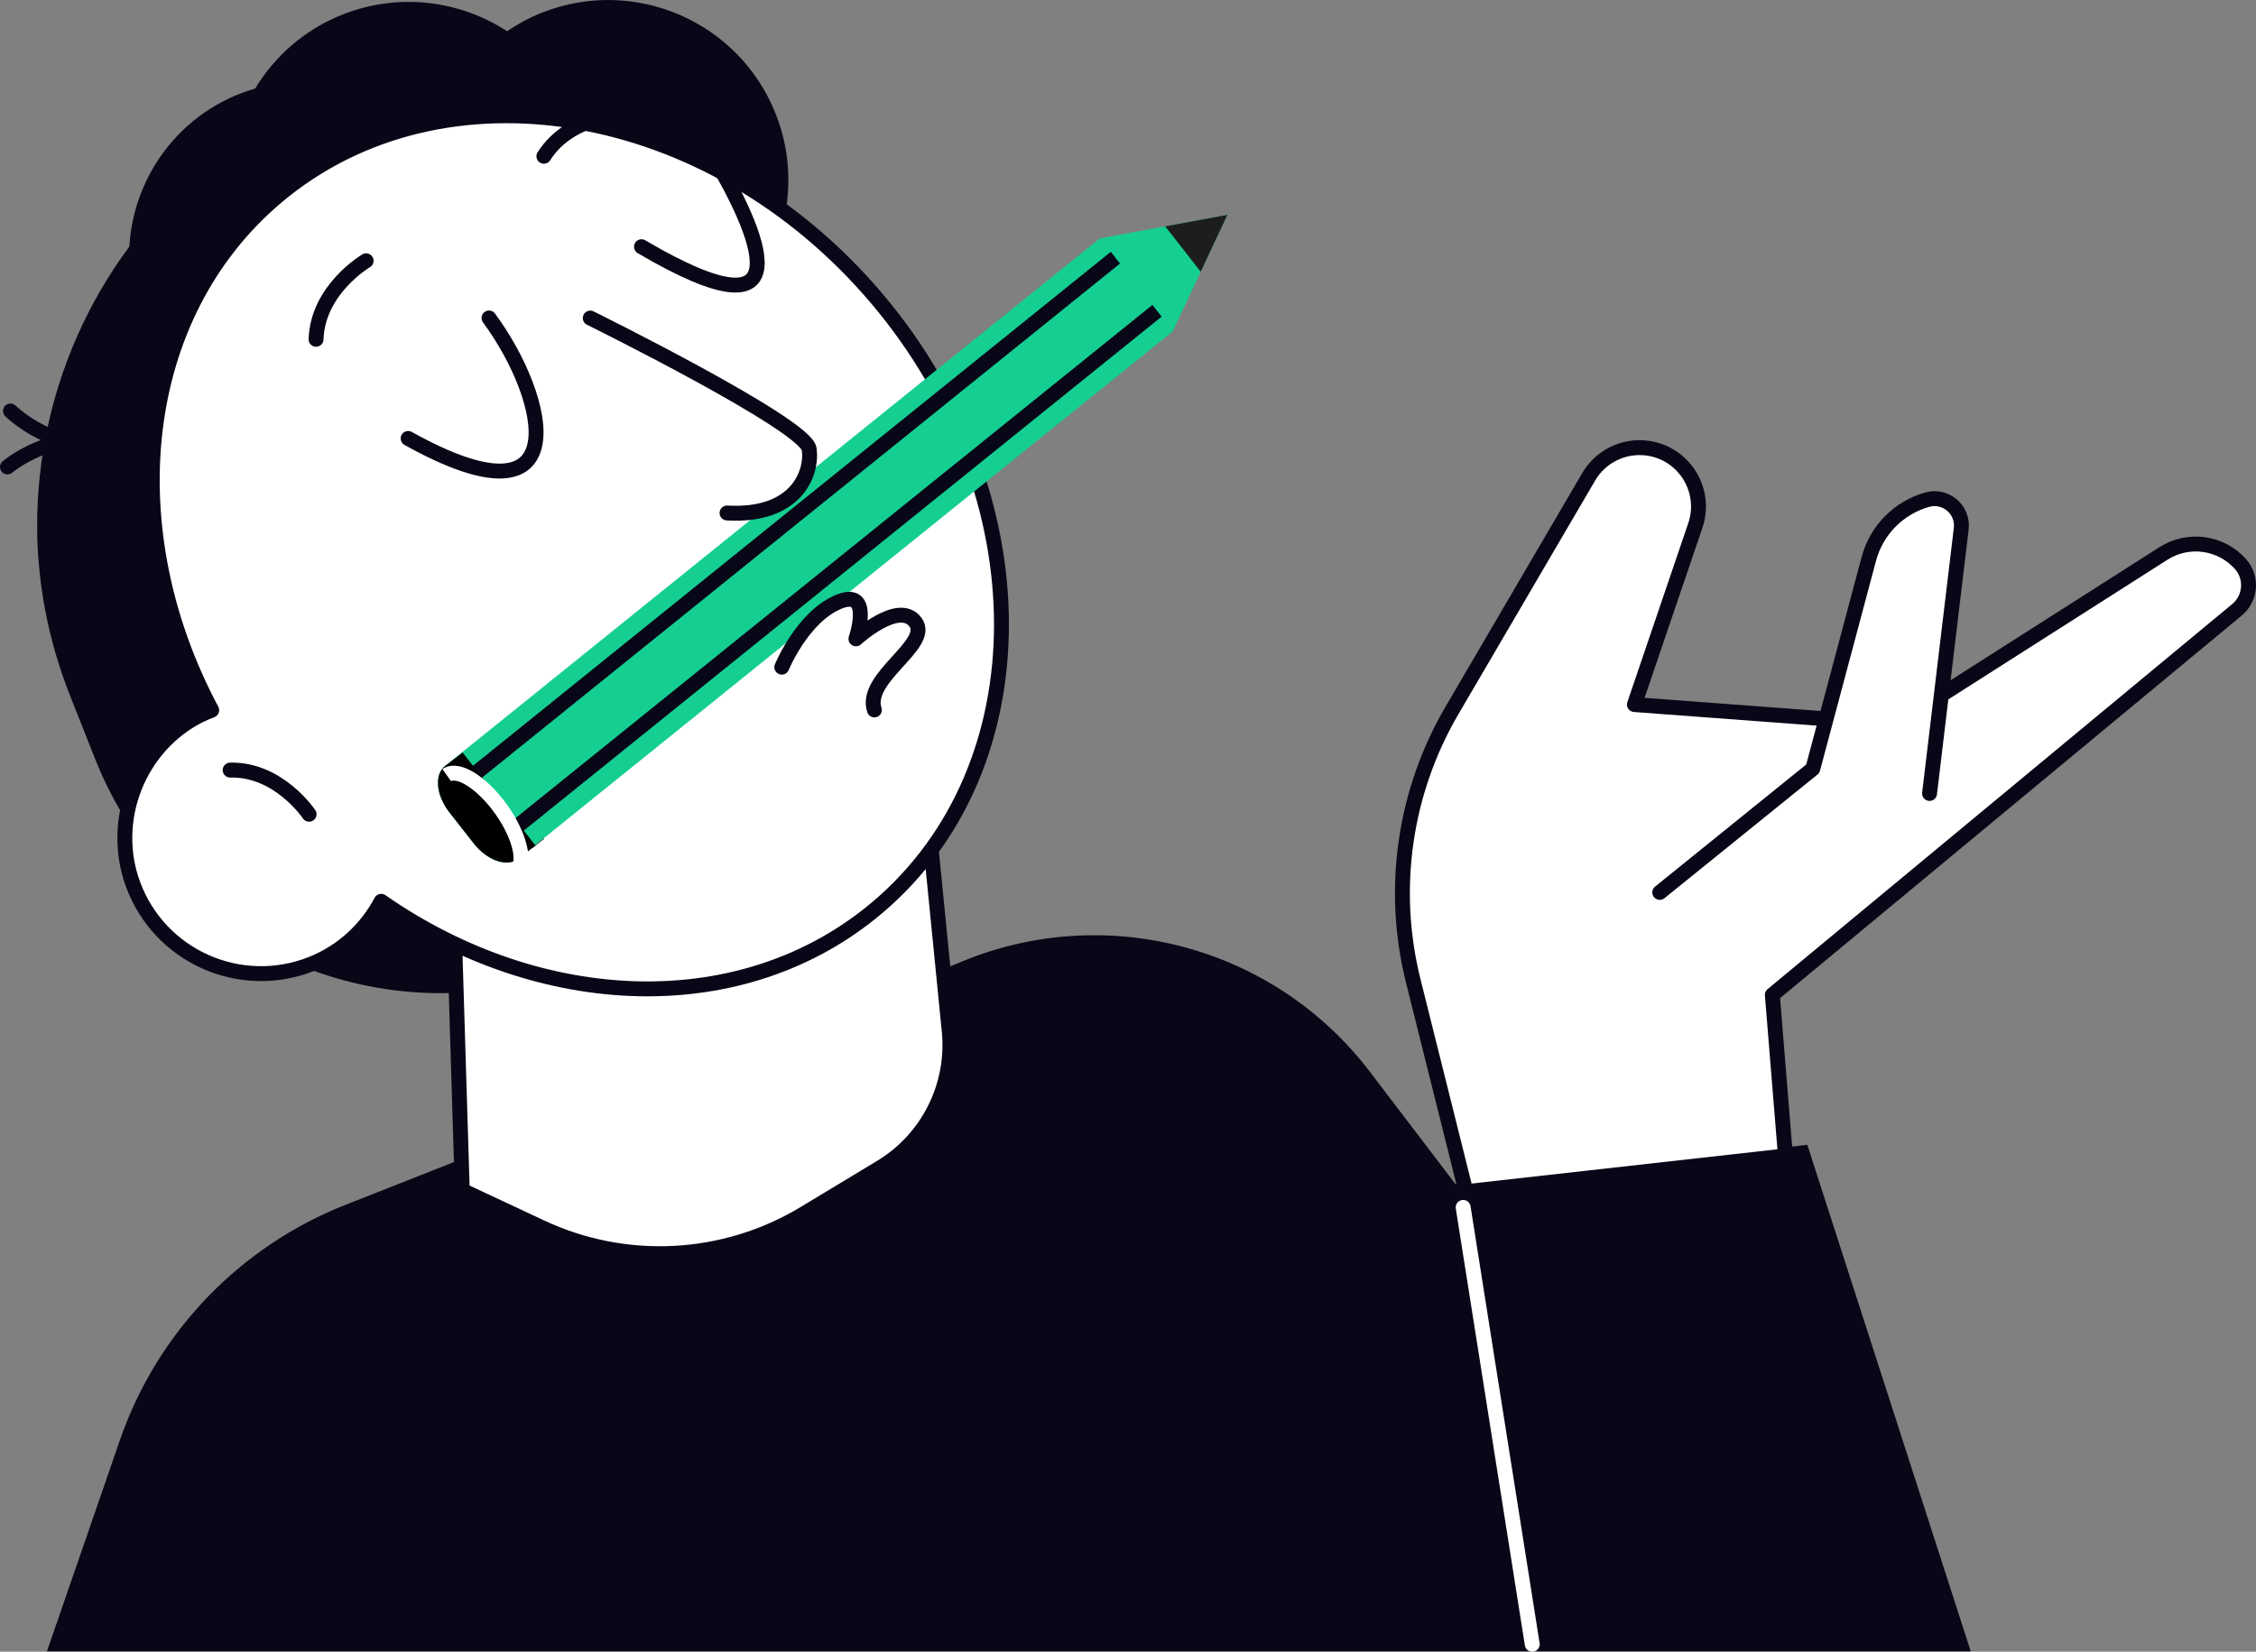<?xml version="1.0" encoding="UTF-8"?><svg id="uuid-3b63760b-f970-4567-8d30-0e8f46f63a8b" xmlns="http://www.w3.org/2000/svg" viewBox="0 0 151.627 111.033"><rect x="0" y="0" width="151.627" height="111.033" fill="#808080" stroke="none"/><defs><style>.uuid-b5d72da7-cefa-4ce1-ae1b-a6df32094168{fill:#15cf92;}.uuid-df5c1b81-6d85-487b-94f5-7833fd0a28b5{fill:#080717;}.uuid-6cc23e47-d850-445e-a853-fda28c5ecd38{fill:#1d1d1b;}.uuid-5f22979b-1503-4ca8-a5f6-619fff40d5ec,.uuid-b3fea67e-4a4b-43d4-ba22-159dcec5dee3,.uuid-3f24b899-2dff-476c-9d6e-7451177e2a1f,.uuid-3b99fcbb-19ac-41f2-867c-737ca5586da6{fill:none;}.uuid-5f22979b-1503-4ca8-a5f6-619fff40d5ec,.uuid-b3fea67e-4a4b-43d4-ba22-159dcec5dee3,.uuid-3f24b899-2dff-476c-9d6e-7451177e2a1f,.uuid-3b99fcbb-19ac-41f2-867c-737ca5586da6,.uuid-1d2cbc72-6c89-4032-a634-59f4110c21bb{stroke-width:1.002px;}.uuid-5f22979b-1503-4ca8-a5f6-619fff40d5ec,.uuid-b3fea67e-4a4b-43d4-ba22-159dcec5dee3,.uuid-1d2cbc72-6c89-4032-a634-59f4110c21bb{stroke-linecap:round;stroke-linejoin:round;}.uuid-5f22979b-1503-4ca8-a5f6-619fff40d5ec,.uuid-1d2cbc72-6c89-4032-a634-59f4110c21bb{stroke:#080717;}.uuid-b3fea67e-4a4b-43d4-ba22-159dcec5dee3,.uuid-3f24b899-2dff-476c-9d6e-7451177e2a1f{stroke:#fff;}.uuid-3f24b899-2dff-476c-9d6e-7451177e2a1f{stroke-miterlimit:10;}.uuid-3b99fcbb-19ac-41f2-867c-737ca5586da6{stroke:#282d33;}.uuid-1d2cbc72-6c89-4032-a634-59f4110c21bb{fill:#fff;}</style></defs><g id="uuid-b614f33d-59f4-434a-8919-ea70c11ed1e0"><path class="uuid-df5c1b81-6d85-487b-94f5-7833fd0a28b5" d="M121.472,76.958l-23.658,2.629-5.749-7.546c-6.501-8.532-17.991-11.518-27.823-7.23l-41.029,16.184c-7.047,2.78-12.548,8.472-15.084,15.611l-4.974,14.402h129.3s-10.983-34.049-10.983-34.049Z"/><path class="uuid-df5c1b81-6d85-487b-94f5-7833fd0a28b5" d="M2.5,35.353c.001.264-.002.527.005.791.012.444.034.888.066,1.333.015.21.039.42.058.63.025.27.048.54.081.81.025.214.058.427.088.641.037.267.076.534.12.802.035.212.075.424.115.636.051.271.105.542.164.812.045.206.091.412.14.617.067.282.14.564.216.845.052.193.102.385.158.578.09.31.188.62.288.929.052.162.101.325.156.487.157.459.324.917.503,1.372.004.011.008.021.012.032l1.738,4.386c5.041,12.724,19.576,19.01,32.3,13.969l11.069-4.385c7.774-3.08,11.614-11.96,8.534-19.734l-7.849-19.81c-.14-.353-.31-.685-.468-1.025,2.88-3.306,3.866-8.06,2.14-12.417-2.463-6.217-9.5-9.26-15.716-6.797-.841.333-1.618.756-2.337,1.243C30.905.032,26.813-.523,23.021.979c-2.55,1.01-4.554,2.797-5.875,4.974-.35.102-.699.217-1.045.354-4.396,1.742-7.147,5.837-7.406,10.265-2.809,3.785-4.734,8.17-5.628,12.796-.022.116-.047.232-.068.348-.055.304-.103.609-.149.915-.024.157-.048.313-.069.47-.039.29-.074.58-.105.871-.019.176-.036.352-.052.529-.025.281-.048.563-.066.845-.012.189-.019.379-.028.568-.012.275-.025.549-.029.824-.004.204-0.0.409 0.0.613Z"/><path class="uuid-1d2cbc72-6c89-4032-a634-59f4110c21bb" d="M98.404,79.617l-3.42-13.681c-1.542-6.167-.607-12.692,2.603-18.178l9.191-15.708c.813-1.39,2.387-2.148,3.981-1.919h0c2.453.353,3.983,2.847,3.185,5.194l-4.094,12.037,17.564,1.311,17.996-11.471c1.663-1.06,3.85-.761,5.167.707h0c.812.905.709,2.305-.227,3.081l-31.231,25.888.84,10.324"/><path class="uuid-1d2cbc72-6c89-4032-a634-59f4110c21bb" d="M111.553,59.99l10.287-8.313,3.765-14.109c.514-1.926,2.005-3.438,3.924-3.979h0c1.241-.35,2.439.675,2.286,1.955l-2.129,17.795"/><line class="uuid-b3fea67e-4a4b-43d4-ba22-159dcec5dee3" x1="98.34" y1="81.164" x2="102.983" y2="110.532"/><path class="uuid-1d2cbc72-6c89-4032-a634-59f4110c21bb" d="M63.797,69.297l-2.95-29.732-31.085-2.249,1.307,42.701,5.294,2.481c5.687,2.665,12.329,2.317,17.705-.929l5.136-3.101c3.172-1.915,4.959-5.484,4.594-9.171Z"/><path class="uuid-5f22979b-1503-4ca8-a5f6-619fff40d5ec" d="M.501,31.39s3.399-2.847,6.941-1.33"/><path class="uuid-5f22979b-1503-4ca8-a5f6-619fff40d5ec" d="M.705,27.627s3.161,3.11,6.813,1.881"/><path class="uuid-1d2cbc72-6c89-4032-a634-59f4110c21bb" d="M58.94,20.079C47.79,6.888,29.721,3.828,18.581,13.244c-9.417,7.96-10.866,22.288-4.352,34.498-.276.107-.551.218-.822.354-4.103,2.074-6.058,7.043-4.464,11.356,1.79,4.845,7.205,7.244,11.981,5.352,2.103-.833,3.71-2.366,4.696-4.217,10.755,7.492,24.319,8.051,33.34.426,11.14-9.416,11.131-27.743-.019-40.934Z"/><path class="uuid-5f22979b-1503-4ca8-a5f6-619fff40d5ec" d="M20.774,54.736s-2.042-3.055-5.306-2.968"/><path class="uuid-5f22979b-1503-4ca8-a5f6-619fff40d5ec" d="M32.866,21.376c4.029,5.461,6.022,14.473-5.435,8.097"/><path class="uuid-5f22979b-1503-4ca8-a5f6-619fff40d5ec" d="M47.939,10.496c2.978,5.026,6.477,12.733-4.825,6.089"/><path class="uuid-5f22979b-1503-4ca8-a5f6-619fff40d5ec" d="M24.607,17.53s-3.261,1.918-3.364,5.278"/><path class="uuid-5f22979b-1503-4ca8-a5f6-619fff40d5ec" d="M42.14,7.68s-3.783-.013-5.585,2.825"/><line class="uuid-3b99fcbb-19ac-41f2-867c-737ca5586da6" x1="36.176" y1="56.698" x2="31.324" y2="50.503"/><path class="uuid-b5d72da7-cefa-4ce1-ae1b-a6df32094168" d="M78.847,22.257l-44.025,35.482c-.747.574-2.084.107-2.986-1.045l-1.633-2.085c-.902-1.151-1.027-2.551-.279-3.125l44.025-35.482"/><line class="uuid-5f22979b-1503-4ca8-a5f6-619fff40d5ec" x1="31.224" y1="52.576" x2="75.248" y2="17.095"/><line class="uuid-5f22979b-1503-4ca8-a5f6-619fff40d5ec" x1="34.466" y1="55.787" x2="78.491" y2="20.305"/><path d="M35.99,56.841l-4.898-6.255-1.168.898c-.747.574-.622,1.974.279,3.125l1.633,2.085c.902,1.151,2.239,1.619,2.986,1.045,0,0,1.168-.898,1.168-.898Z"/><polygon class="uuid-b5d72da7-cefa-4ce1-ae1b-a6df32094168" points="78.83 22.253 82.494 14.444 73.949 16.02 78.83 22.253"/><polygon class="uuid-6cc23e47-d850-445e-a853-fda28c5ecd38" points="78.311 15.215 80.7 18.266 82.494 14.444 78.311 15.215"/><path class="uuid-3f24b899-2dff-476c-9d6e-7451177e2a1f" d="M30.028,52.11c.741-.528,2.379.501,3.657,2.297,1.279,1.796,1.714,3.68.973,4.208"/><path class="uuid-1d2cbc72-6c89-4032-a634-59f4110c21bb" d="M52.545,44.848s1.372-3.34,3.774-4.372,1.209,2.468,1.209,2.468c0,0,2.864-2.627,3.995-1.128,1.131,1.499-3.493,3.724-2.755,5.909"/><path class="uuid-1d2cbc72-6c89-4032-a634-59f4110c21bb" d="M39.672,21.381s14.481,7.153,14.714,8.805c.232,1.652-.89,4.566-5.521,4.298"/></g></svg>